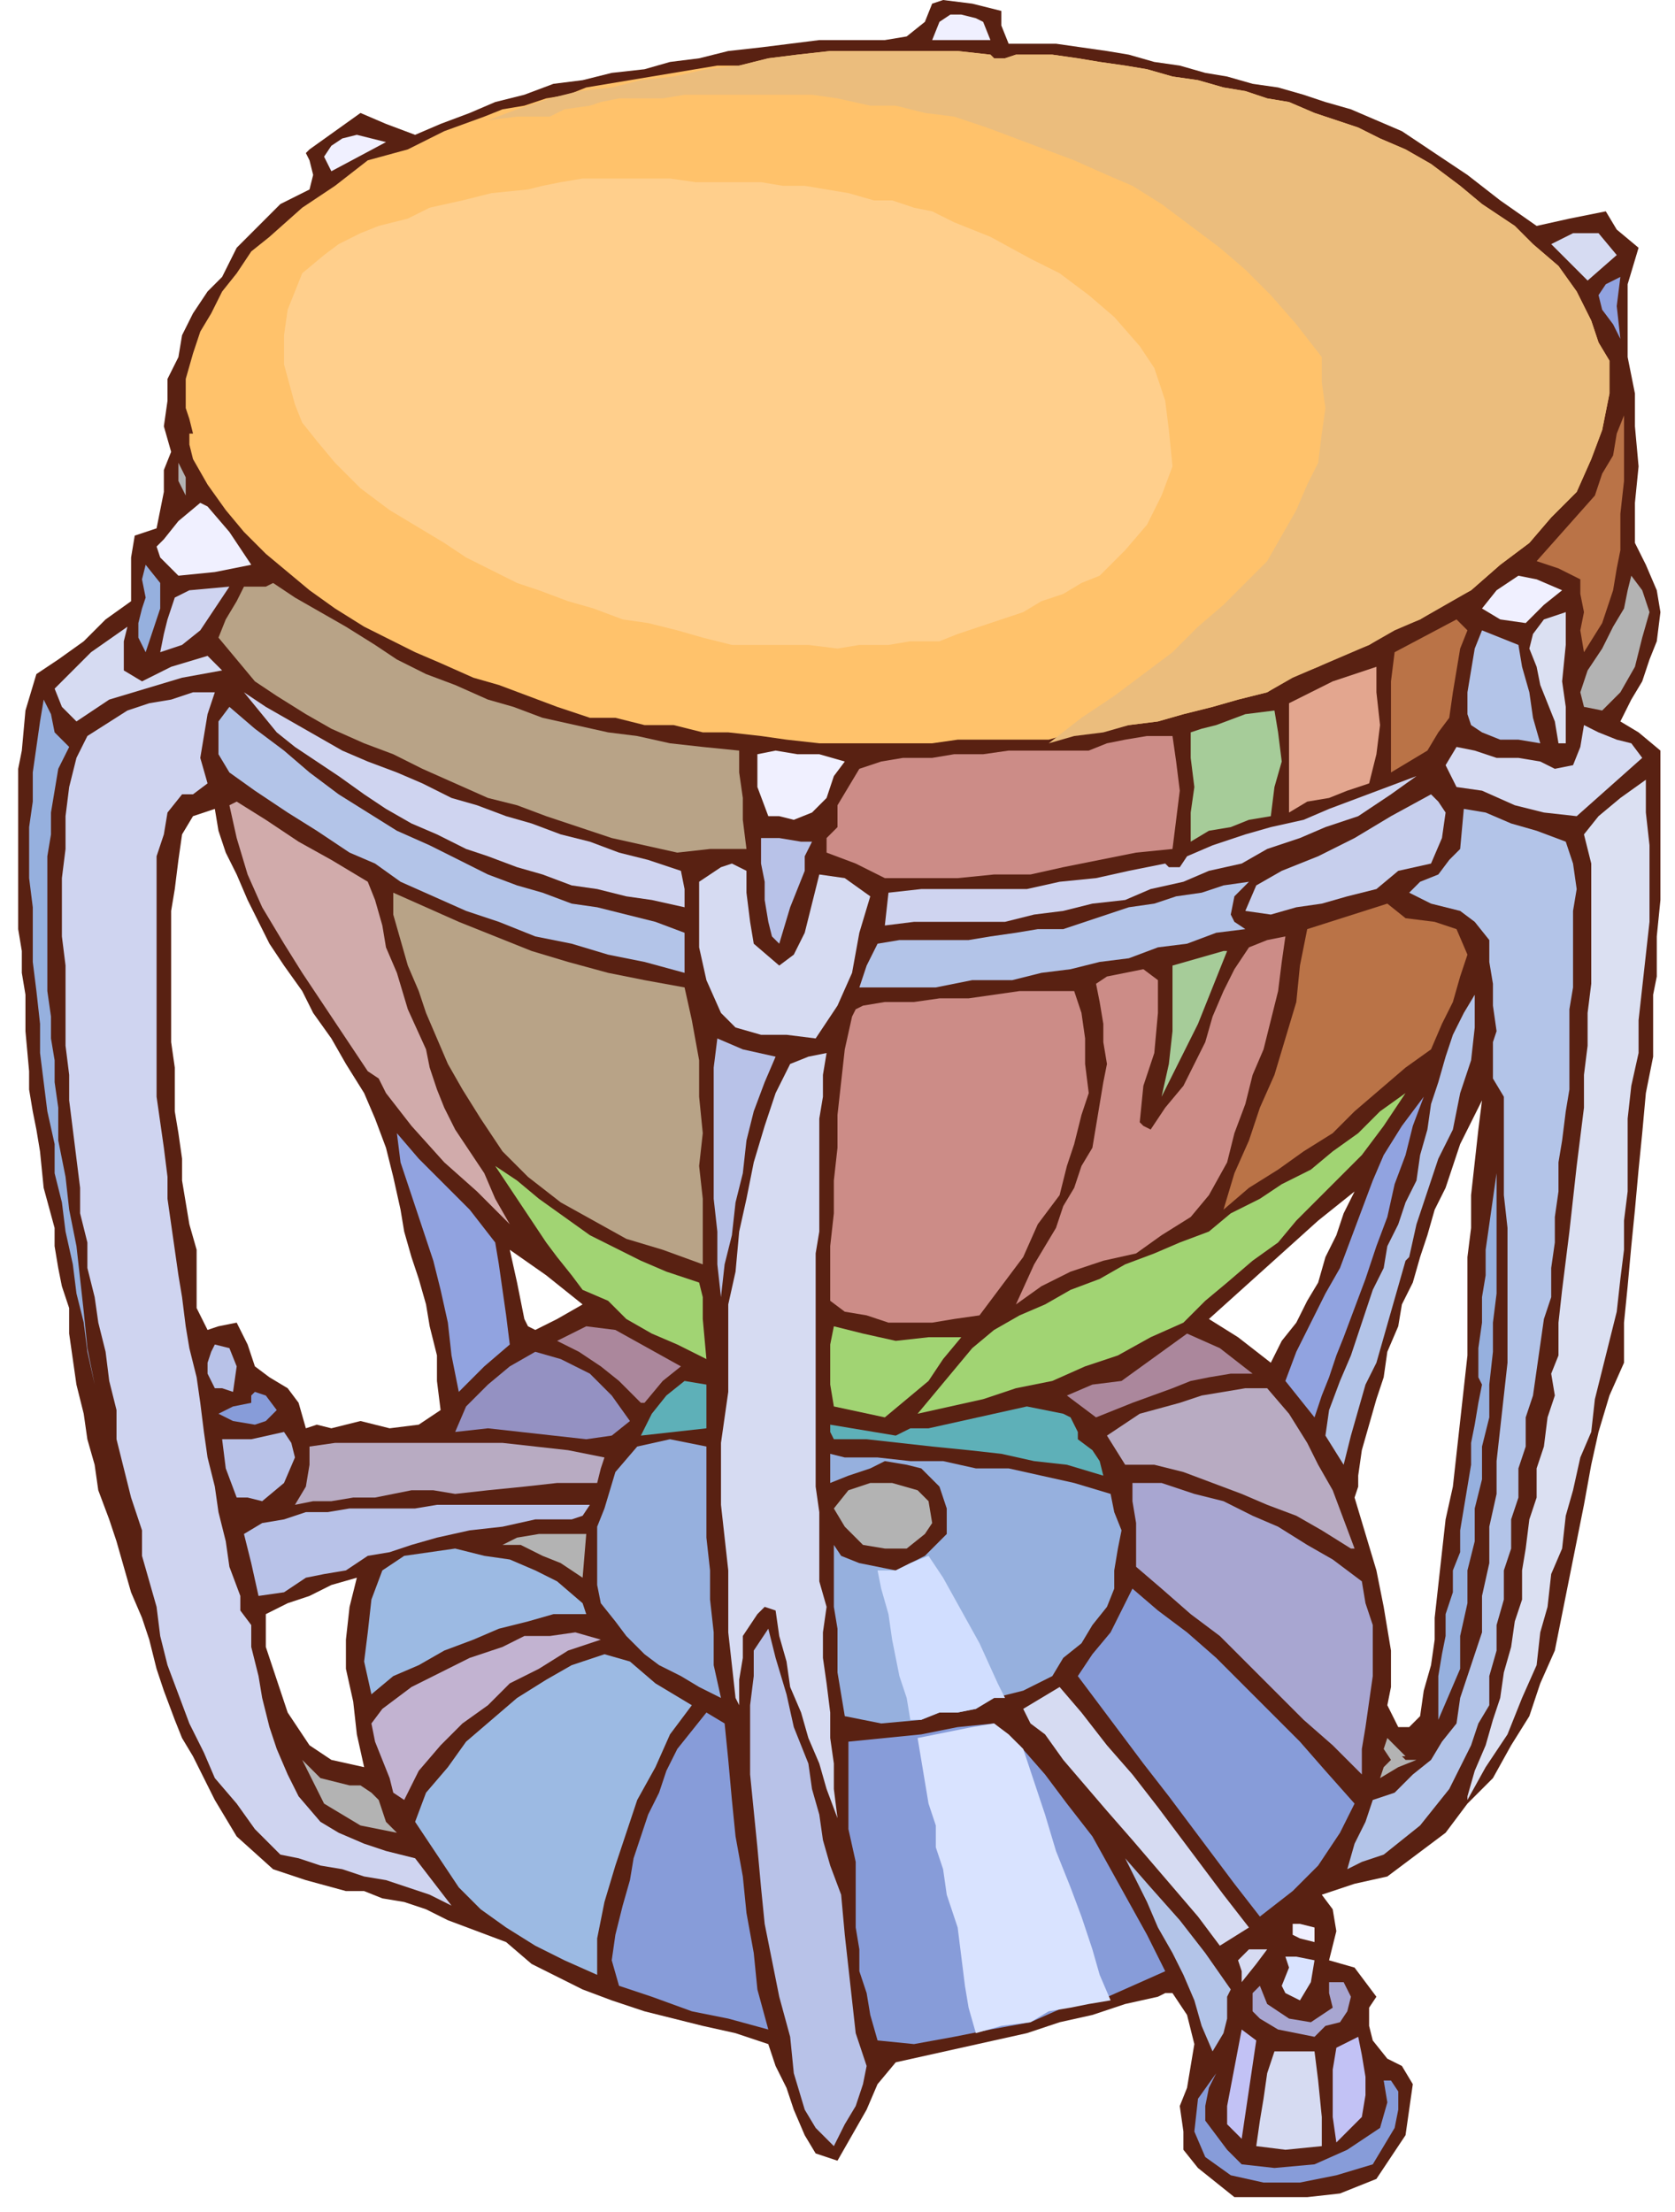 <svg xmlns="http://www.w3.org/2000/svg" width="74.297" height="98.059" fill-rule="evenodd" stroke-linecap="round" preserveAspectRatio="none" viewBox="0 0 460 607"><style>.pen1{stroke:none}.brush2{fill:#96b0de}.brush3{fill:#d6dbf2}.brush4{fill:#cfd4f0}.brush5{fill:#f0f0ff}.brush6{fill:#b3b3b3}.brush8{fill:#b8a387}.brush9{fill:#b3c4e8}.brush11{fill:#b8c2e8}.brush12{fill:#879cd9}.brush13{fill:#b8abc2}.brush14{fill:#91a3e0}.brush15{fill:#9cbae3}.brush18{fill:#a1d473}.brush19{fill:#ab879c}.brush20{fill:#5eb0b8}.brush21{fill:#cc8c87}.brush23{fill:#a8a6d1}.brush25{fill:#ba7347}.brush27{fill:#c2c2f5}.brush28{fill:#d9e3ff}.brush29{fill:#dbe0f2}</style><path d="m10 185 6-4 7-5 6-6 7-5v-12l1-6 6-2 1-5 1-5v-6l2-5-2-7 1-7v-6l3-6 1-6 3-6 4-6 4-4 4-8 6-6 6-6 8-4 1-4-1-4-1-2 1-1 14-10 7 3 8 3 7-3 8-3 7-3 8-2 8-3 8-1 8-2 9-1 7-2 8-1 8-2 9-1 8-1 8-1h18l6-1 5-4 2-5 3-1 8 1 8 2v4l2 5h13l7 1 7 1 6 1 7 2 7 1 7 2 6 1 7 2 7 1 7 2 6 2 7 2 7 3 7 3 9 6 9 6 9 7 10 7 9-2 10-2 3 5 6 5-3 10v20l2 10v9l1 11-1 10v11l3 6 3 7 1 6-1 8-2 5-2 6-3 5-3 6 5 3 6 5v41l-1 10v11l-1 5v17l-2 10-1 11-1 10-1 11-1 10-1 11-1 10v11l-4 9-3 10-2 9-2 11-2 10-2 10-2 10-2 10-4 9-3 9-5 8-5 9-7 7-6 8-8 6-8 6-9 2-9 3 3 4 1 6-1 4-1 4 7 2 6 8-2 3v5l1 4 4 5 4 2 3 5-1 7-1 7-4 6-4 6-10 4-9 1h-20l-5-4-5-4-4-5v-5l-1-7 2-5 1-6 1-6-2-8-4-6h-2l-2 1-9 2-9 3-9 2-9 3-9 2-9 2-9 2-9 2-5 6-3 7-4 7-4 7-6-2-3-5-3-7-2-6-3-6-2-6-9-3-9-2-8-2-8-2-9-3-8-3-8-4-6-3-7-6-8-3-8-3-6-3-6-2-6-1-5-2h-5l-11-3-9-3-10-9-6-10-3-6-3-6-3-5-2-5-3-8-2-6-2-8-2-6-3-7-2-7-2-7-2-6-3-8-1-7-2-7-1-7-2-8-1-7-1-7v-7l-2-6-1-5-1-6v-5l-3-11-1-10-1-6-1-5-1-6v-5l-1-11v-10l-1-6v-6l-1-6v-44l1-5 1-11 3-10zm363 220v3l-1 3 3 10 3 10 1 5 1 5 1 6 1 6v10l-1 5 3 6h3l3-3 1-7 2-7 1-7v-6l1-9 1-9 1-9 2-9 1-9 1-9 1-9 1-9v-27l1-8v-9l1-9 1-9 1-8-3 6-3 6-2 6-2 6-3 6-2 7-2 6-2 7-3 6-1 6-3 7-1 7-2 6-2 7-2 7-1 7zm-1-78-10 8-10 9-10 9-10 9 8 5 9 7 3-6 4-5 3-6 3-5 2-7 3-6 2-6 3-6zm-232 16 2 9 2 10 1 2 2 1 6-3 7-4-10-8-10-7zM73 443v9l3 9 3 9 6 9 6 4 9 2-2-9-1-9-2-9v-8l1-9 2-8-7 2-6 3-6 2-6 3zM59 222l-6 2-3 5-1 7-1 8-1 6v36l1 7v12l1 6 1 7v6l1 6 1 6 2 7v16l3 6 3-1 5-1 3 6 2 6 4 3 5 3 3 4 2 7 3-1 4 1 8-2 8 2 8-1 6-4-1-8v-7l-2-8-1-6-2-7-2-6-2-7-1-6-2-9-2-8-3-8-3-7-5-8-4-7-5-7-3-6-5-7-4-6-3-6-3-6-3-7-3-6-2-6-1-6z" class="pen1" style="fill:#592112"/><path d="m12 192 2 4 1 5 4 4-3 6-1 6-1 6v6l-1 6v37l1 7v6l1 6v6l1 7v9l2 10 1 9 2 10 1 9 1 9 1 10 2 10-2-9-1-8-2-8-1-8-2-9-1-8-2-8v-8l-2-9-1-8-1-8v-8l-1-9-1-8v-15l-1-8v-14l1-7v-8l1-7 1-7 1-6z" class="pen1 brush2"/><path d="m35 172-1 4v8l5 3 8-4 10-3 4 4-11 2-10 3-10 3-9 6-4-4-2-5 10-10 10-7z" class="pen1 brush3"/><path d="m35 195 6-2 6-1 6-2h6l-2 6-1 6-1 6 2 7-4 3h-3l-4 5-1 6-2 6v66l1 7 1 7 1 8v6l1 7 1 7 1 7 1 6 1 8 1 6 2 8 1 7 1 8 1 7 2 8 1 7 2 8 1 7 3 8v4l3 4v6l2 8 1 6 2 8 2 6 3 7 3 6 6 7 5 3 7 3 6 2 8 2 10 13-6-3-6-2-6-2-6-1-6-2-6-1-6-2-5-1-7-7-5-7-6-7-3-7-4-8-3-8-3-8-2-8-1-8-2-7-2-7v-7l-3-9-2-8-2-8v-8l-2-8-1-8-2-8-1-7-2-8v-7l-2-8v-7l-1-8-1-8-1-8v-7l-1-8v-22l-1-8v-16l1-8v-9l1-8 2-8 3-6 11-7z" class="pen1 brush4"/><path d="m40 155 4 5v7l-2 6-2 6-2-4v-4l1-4 1-3-1-5 1-4z" class="pen1 brush2"/><path d="m55 138 2 1 6 7 6 9-10 2-10 1-3-3-2-2-1-3 2-2 4-5 6-5z" class="pen1 brush5"/><path d="m49 127 2 4v5l-2-4v-5z" class="pen1 brush6"/><path d="m74 65 9-8 9-6 9-7 11-3 10-5 11-4 5-2 6-1 6-2 6-1 5-2 6-1 6-1 6-1 6-1 6-1 6-1h6l8-2 8-1 9-1h35l9 1 1 1h3l3-1h10l7 1 6 1 7 1 6 1 7 2 7 1 7 2 6 1 6 2 6 1 7 3 6 2 6 2 6 3 7 3 7 4 8 6 6 5 9 6 5 5 7 6 5 7 4 8 2 6 3 5v9l-2 10-3 8-4 9-7 7-6 7-8 6-8 7-8 4-6 4-8 3-6 4-8 3-6 3-8 3-6 4-8 2-7 2-8 2-7 2-8 1-7 1-8 1-7 2h-25l-7 1h-31l-9-1-7-1-9-1h-7l-8-2h-8l-8-2h-7l-9-3-8-3-8-3-7-2-9-4-7-3-8-4-6-3-8-5-7-5-6-5-6-5-6-6-5-6-5-7-4-7-1-4v-3h1l-1-4-1-3v-8l2-7 2-6 3-5 3-6 4-5 4-6 5-4z" class="pen1" style="fill:#ffc26b"/><path d="m52 162 11-1-4 6-4 6-5 4-6 2 1-5 1-4 2-6 4-2z" class="pen1 brush4"/><path d="m73 161 2-1 6 4 7 4 7 4 8 5 6 4 8 4 8 3 9 4 7 2 8 3 9 2 9 2 8 1 9 2 9 1 10 1v6l1 7v6l1 8h-10l-9 1-9-2-9-2-9-3-9-3-8-3-8-2-9-4-9-4-8-4-8-3-9-4-7-4-8-5-6-4-5-6-5-6 2-5 3-5 2-4h6z" class="pen1 brush8"/><path d="m63 194 7 6 8 6 7 6 8 6 8 5 8 5 9 4 10 5 6 3 8 3 7 2 8 3 7 1 8 2 8 2 8 3v11l-11-3-10-2-10-3-10-2-10-4-9-3-9-4-9-4-7-5-7-3-9-6-8-5-9-6-7-5-3-5v-9l3-4z" class="pen1 brush9"/><path d="m65 220 8 5 9 6 9 5 10 6 2 5 2 7 1 6 3 7 3 10 5 11 1 5 2 6 2 5 3 6 4 6 4 6 3 7 4 7-9-9-9-8-9-10-7-9-2-4-3-2-6-9-6-9-6-9-5-8-6-10-4-9-3-10-2-9 2-1z" class="pen1" style="fill:#d1abab"/><path d="m187 239 1 5v5l-9-2-7-1-8-2-7-1-8-3-7-2-8-3-6-2-8-4-7-3-7-4-6-4-7-5-6-4-6-4-5-4-9-11 6 4 7 4 7 4 7 4 7 3 8 3 7 3 8 4 7 2 8 3 7 2 8 3 8 2 8 3 8 2 9 3z" class="pen1 brush4"/><path d="m98 37 8 2-15 8-2-4 2-3 3-2 4-1z" class="pen1 brush5"/><path d="m59 369 4 1 2 5-1 7-3-1h-2l-2-4v-3l1-3 1-2z" class="pen1 brush11"/><path d="M69 385v-2l1-1 3 1 3 4-3 3-3 1-6-1-4-2 4-2 5-1z" class="pen1 brush12"/><path d="m78 393 2 3 1 4-3 7-6 5-4-1h-3l-3-8-1-8h8l9-2zm-11 28 5-3 6-1 6-2h6l6-1h18l6-1h42l-2 3-3 1h-10l-9 2-9 1-9 2-7 2-6 2-6 1-6 4-6 1-5 1-6 4-7 1-2-9-2-8z" class="pen1 brush11"/><path d="M92 396h46l9 1 9 1 10 2-1 3-1 4h-11l-9 1-10 1-9 1-6-1h-6l-5 1-5 1h-6l-6 1h-5l-5 1 3-5 1-6v-5l7-1z" class="pen1 brush13"/><path d="m108 245 9 4 9 4 10 4 10 4 10 3 11 3 10 2 11 2 2 9 2 11v10l1 10-1 9 1 9v18l-11-4-10-3-9-5-9-5-9-7-7-7-6-9-5-8-4-7-3-7-3-7-2-6-3-7-2-7-2-7v-6z" class="pen1 brush8"/><path d="m106 500 3 3-10-2-10-6-6-12 5 5 8 2h3l3 2 2 2 2 6z" class="pen1 brush6"/><path d="m136 341 1 6 1 7 1 7 1 8-7 6-7 7-2-10-1-9-2-9-2-8-3-9-3-9-3-9-1-8 6 7 7 7 7 7 7 9z" class="pen1 brush14"/><path d="m105 431 6-4 7-1 7-1 8 2 7 1 7 3 6 3 7 6 1 3h-9l-7 2-8 2-7 3-8 3-7 4-7 3-6 5-2-9 1-8 1-9 3-8z" class="pen1 brush15"/><path d="m138 452 6-3h7l7-1 7 2-9 3-8 5-8 4-6 6-7 5-6 6-6 7-4 8-3-2-1-4-2-5-2-5-1-5 3-4 8-6 8-4 8-4 9-3z" class="pen1" style="fill:#c2b3d1"/><path d="m147 371 7 2 8 4 6 6 5 7-5 4-7 1-9-1-9-1-9-1-9 1 3-7 6-6 6-5 7-4z" class="pen1" style="fill:#9491c2"/><path d="m166 454 7 2 7 6 10 6-6 8-4 9-5 9-3 9-3 9-3 10-2 10v10l-9-4-8-4-8-5-7-5-6-6-4-6-4-6-4-6 3-8 6-7 5-7 7-6 7-6 8-5 7-4 9-3z" class="pen1 brush15"/><path d="m192 352 1 4v6l1 11-8-4-7-3-7-4-5-5-7-3-3-4-4-5-3-4-14-21 6 4 6 5 7 5 7 5 6 3 8 4 7 3 9 3z" class="pen1 brush18"/><path d="M160 421h1l-1 12-6-4-5-2-6-3h-5l4-2 6-1h12z" class="pen1 brush6"/><path d="m169 365 9 5 9 5-5 4-5 6h-1l-6-6-5-4-6-4-6-3 8-4 8 1z" class="pen1 brush19"/><path d="m175 397 9-2 10 2v25l1 9v8l1 9v9l2 9-6-3-5-3-6-3-4-3-5-5-3-4-4-5-1-5v-16l2-5 3-10 6-7z" class="pen1 brush2"/><path d="m198 238 3-1 4 2v6l1 8 1 6 7 6 4-3 3-6 4-16 7 1 7 5-3 10-2 11-4 9-6 9-8-1h-7l-7-2-4-4-4-9-2-9v-18l6-4z" class="pen1 brush3"/><path d="M194 380v12l-18 2 3-6 4-5 5-4 6 1z" class="pen1 brush20"/><path d="m197 285 7 3 9 2-3 7-3 8-2 8-1 9-2 8-1 9-2 8-1 9-1-9v-9l-1-9v-36l1-8z" class="pen1 brush11"/><path d="m194 470 5 3 1 10 1 11 1 10 2 11 1 10 2 11 1 10 3 11-11-3-10-2-11-4-9-3-2-7 1-7 2-8 2-7 1-6 2-6 2-6 3-6 2-6 3-6 4-5 4-5z" class="pen1 brush12"/><path d="m232 209-3 4-2 6-4 4-5 2-4-1h-3l-3-8v-9l5-1 6 1h6l7 2z" class="pen1 brush5"/><path d="M209 230h5l6 1h3l-2 4v4l-4 10-3 10-2-2-1-4-1-6v-5l-1-5v-7z" class="pen1 brush11"/><path d="m217 292 5-2 5-1-1 6v6l-1 6v31l-1 6v64l1 7v19l2 7-1 7v7l1 7 1 8v7l1 7v7l1 8-3-8-2-7-3-7-2-7-3-7-1-7-2-7-1-7-3-1-2 2-4 6v6l-1 6v7l-1-2-1-9-1-9v-17l-1-9-1-9v-17l1-7 1-7v-24l2-9 1-11 2-9 2-10 3-10 3-9 4-8z" class="pen1 brush3"/><path d="M230 227v-6l3-5 3-5 6-2 6-1h8l6-1h8l7-1h22l5-2 5-1 6-1h7l1 7 1 8-1 8-1 8-10 1-10 2-10 2-9 2h-10l-10 1h-20l-8-4-8-3v-4l3-3z" class="pen1 brush21"/><path d="M261 4h3l4 1 2 1 2 5h-16l2-5 3-2z" class="pen1 brush5"/><path d="m211 447 2 8 3 10 2 9 4 10 1 7 2 7 1 7 2 7 3 8 1 11 1 9 1 9 1 9 3 9-1 5-2 6-3 5-3 6-5-5-3-5-3-10-1-10-3-11-2-10-2-10-1-10-1-11-1-10-1-10v-19l1-8v-7l4-6z" class="pen1 brush11"/><path d="m237 276 6-1h8l7-1h8l7-1 7-1h15l2 6 1 7v7l1 8-2 6-2 8-2 6-2 8-6 8-4 9-6 8-6 8-7 1-6 1h-12l-6-2-6-1-4-3v-15l1-9v-9l1-9v-9l1-9 1-9 2-9 1-2 2-1z" class="pen1 brush21"/><path d="m241 259 6-1h19l6-1 7-1 6-1h7l6-2 6-2 6-2 7-1 6-2 7-1 6-2 7-1-4 4-1 5 1 2 3 2-8 1-8 3-8 1-8 3-8 1-8 2-8 1-8 2h-11l-10 2h-21l2-6 3-6z" class="pen1 brush9"/><path d="m229 364 8 2 9 2 9-1h9l-5 6-4 6-6 5-6 5-14-3-1-6v-11l1-5z" class="pen1 brush18"/><path d="m244 245 9-1h29l9-2 10-1 9-2 10-2 1 1h3l2-3 7-3 9-3 7-2 9-2 7-3 8-3 8-3 8-3-7 5-9 6-9 3-7 3-9 3-7 4-9 2-7 3-9 2-7 3-9 1-8 2-8 1-8 2h-25l-8 1 1-9z" class="pen1 brush4"/><path d="m246 394 4-2h5l9-2 9-2 9-2 10 2 2 1 2 4v2l4 3 2 3 1 4-10-3-9-1-9-2-9-1-10-1-9-1-9-1h-9l-1-2v-2l18 3z" class="pen1 brush20"/><path d="M232 400h9l9 1h9l9 2h9l9 2 9 2 10 3 1 5 2 5-1 5-1 6v5l-2 5-4 5-3 5-5 4-3 5-8 4-8 2-5 3-5 1h-5l-5 2-11 1-10-2-1-6-1-6v-12l-1-6v-17l2 3 5 2 5 1 5 1 8-4 6-6v-7l-2-6-5-5-4-1-6-1-4 2-6 2-5 2v-8l4 1z" class="pen1 brush2"/><path d="m252 409 3 3 1 6-2 3-5 4h-6l-6-1-5-5-3-5 4-5 6-2h6l7 2z" class="pen1 brush6"/><path d="m233 478 10-1 10-1 10-2 10-1 7 6 7 8 6 8 7 9 5 9 5 9 5 9 5 10v1-1l-9 4-9 4-10 2-9 4-11 2-10 2-11 2-10-1-2-7-1-6-2-6v-6l-1-6v-18l-2-9v-24z" class="pen1 brush12"/><path d="m273 365 7-4 7-3 7-4 8-3 7-4 8-3 7-3 8-3 6-5 8-4 6-4 8-4 6-5 7-5 6-6 7-5-6 9-6 8-6 6-6 6-6 6-5 6-7 5-7 6-6 5-6 6-9 4-9 5-9 3-9 4-10 2-9 3-9 2-9 2 5-6 5-6 5-6 6-5z" class="pen1 brush18"/><path d="m301 270 3-2 5-1 5-1 4 3v9l-1 11-3 9-1 10 1 1 2 1 4-6 5-6 3-6 3-6 2-7 3-7 3-6 4-6 5-2 5-1-1 7-1 8-2 8-2 8-3 7-2 8-3 8-2 8-5 9-5 6-8 5-7 5-9 2-9 3-8 4-7 5 5-11 6-10 2-6 3-5 2-6 3-5 1-6 1-6 1-6 1-5-1-6v-5l-1-6-1-5z" class="pen1 brush21"/><path d="m291 463 6 7 7 9 7 8 7 9 6 8 6 8 6 8 7 9-8 5-6-8-6-7-6-7-6-7-7-8-6-7-6-7-5-7-4-3-2-4 10-6z" class="pen1 brush3"/><path d="m308 379 18-13 9 4 9 7h-6l-6 1-5 1-5 2-11 4-10 4-8-6 7-3 8-1z" class="pen1 brush19"/><path d="m311 436 7 6 8 6 8 7 8 8 7 7 8 8 7 8 8 9-4 8-6 9-7 7-9 7-7-9-6-8-6-8-6-8-7-9-6-8-6-8-6-8 4-6 5-6 3-6 3-6z" class="pen1 brush12"/><path d="m348 381 6 7 5 8 3 6 4 7 3 8 3 8h-1l-8-5-7-4-8-3-7-3-8-3-8-3-8-2h-8l-5-8 9-6 11-3 6-2 6-1 6-1h6z" class="pen1 brush13"/><path d="m334 199 8-3 8-1 1 6 1 8-2 7-1 8-6 1-5 2-6 1-5 3v-8l1-7-1-8v-7l3-1 4-1zm2 62h1l-4 10-4 10-5 10-5 10 2-9 1-9v-18l14-4z" class="pen1" style="fill:#a6cc99"/><path d="M311 407h8l9 3 8 2 8 4 7 3 8 5 7 4 8 6 1 6 2 6v14l-1 7-1 7-1 6v7l-8-8-8-7-8-8-7-7-8-8-8-6-8-7-7-6v-12l-1-6v-5z" class="pen1 brush23"/><path d="m338 546-1 2v6l-1 4-3 5-3-7-2-7-3-7-3-6-4-7-3-7-3-6-3-6 7 8 8 9 7 9 7 10z" class="pen1 brush9"/><path d="m352 239 10-4 10-5 10-6 11-6 2 2 2 3-1 7-3 7-9 2-6 5-8 2-7 2-7 1-7 2-7-1 3-7 7-4z" class="pen1" style="fill:#c7cfed"/><path d="m359 255 22-7 5 4 8 1 6 2 3 7-2 6-2 7-3 6-3 7-7 5-7 6-7 6-6 6-8 5-7 5-8 5-7 6 3-10 4-9 3-9 4-9 3-10 3-10 1-10 2-10z" class="pen1 brush25"/><path d="m354 193 6-3 6-3 6-2 6-2v7l1 9-1 8-2 8-6 2-5 2-6 1-5 3v-30z" class="pen1" style="fill:#e3a68f"/><path d="m334 569-2 4-1 5v4l3 4 3 4 4 4 9 1 11-1 9-4 9-6 2-7-1-6h2l2 3v5l-1 5-3 5-3 5-10 3-10 2h-10l-9-2-7-5-3-7 1-9 5-7z" class="pen1 brush12"/><path d="m380 317 5-8 6-8-3 8-2 8-3 8-2 9-3 8-3 9-3 8-3 8-2 5-2 6-2 5-2 6-4-5-4-5 3-8 4-8 4-8 4-7 3-8 3-8 3-8 3-7z" class="pen1 brush14"/><path d="m348 535-3 4-4 5v-3l-1-3 3-3h5z" class="pen1 brush3"/><path d="m345 560-4 27-4-4v-5l4-21 4 3z" class="pen1 brush27"/><path d="m400 170 1 1 2 2-2 5-1 6-1 6-1 7-3 4-3 5-5 3-5 3v-25l1-8 17-9z" class="pen1 brush25"/><path d="m346 545 2 5 6 4 6 1 6-4-1-4v-3h4l2 4-1 4-2 3-4 1-3 3-5-1-5-1-5-3-2-2v-5l2-2z" class="pen1 brush23"/><path d="m371 372 2-6 2-6 2-6 3-6 1-6 3-6 2-6 3-6 1-7 2-7 1-7 2-6 2-7 2-6 3-6 3-5v9l-1 9-3 9-2 10-4 8-3 9-3 9-2 9-1 1-2 7-2 7-2 7-2 7-3 6-2 7-2 7-2 8-5-8 1-7 3-8 3-7z" class="pen1 brush9"/><path d="M350 563h11l1 8 1 10v8l-10 1-8-1 1-7 1-6 1-7 2-6z" class="pen1 brush3"/><path d="M353 537h3l5 1-1 6-3 5-4-2-1-2 2-5-1-3z" class="pen1 brush28"/><path d="m401 233 1-11 6 1 7 3 7 2 8 3 2 6 1 7-1 6v21l-1 6v22l-1 6-1 8-1 6v8l-1 7v7l-1 7v8l-2 6-1 7-1 7-1 7-2 6v8l-2 6v8l-2 6v8l-2 6v8l-2 7v7l-2 7v8l-3 5-2 6-3 6-3 6-4 5-4 5-5 4-5 4-6 2-4 2 2-7 3-6 2-6 6-2 5-5 5-4 3-5 4-5 1-7 2-6 2-6 2-6v-10l2-9v-10l2-9v-9l1-9 1-9 1-9v-37l-1-9v-27l-3-5v-10l1-3-1-7v-6l-1-6v-6l-4-5-4-3-8-2-6-3 3-3 5-2 3-4 3-3z" class="pen1 brush9"/><path d="m357 528 4 1v4l-4-1-2-1v-3h2z" class="pen1 brush5"/><path d="m400 205 5 1 6 2h6l6 1 4 2 5-1 2-5 1-6 4 2 5 2 4 1 3 4-18 16-9-1-8-2-9-4-7-1-3-6 3-5z" class="pen1 brush3"/><path d="m407 173 5 2 5 2 1 6 2 7 1 7 2 7-6-1h-5l-5-2-3-2-1-3v-6l1-6 1-6 2-5z" class="pen1 brush9"/><path d="m417 158 5 1 7 3-5 4-5 5-7-1-5-3 4-5 6-4z" class="pen1 brush5"/><path d="m373 559 1 5 1 6v5l-1 6-3 3-4 4-1-7v-13l1-6 6-3z" class="pen1 brush27"/><path d="m382 483-2-3 1-3 5 5h-1l1 1h3l-5 2-5 3 1-3 2-2z" class="pen1 brush6"/><path d="m439 64 5 6-8 7-10-10 6-3h7z" class="pen1 brush3"/><path d="M446 114v18l-1 9v10l-1 5-1 6-3 9-5 8-1-6 1-5-1-5v-4l-6-3-6-2 8-9 8-9 2-6 3-5 1-6 2-5z" class="pen1 brush25"/><path d="M430 168v9l-1 10 1 7v10h-2l-1-6-2-5-2-5-1-5-2-5 1-4 3-4 6-2z" class="pen1 brush29"/><path d="M411 322v33l-1 8v8l-1 9v9l-2 8v9l-2 8v9l-2 8v9l-2 9v9l-3 7-3 7v-12l1-6 1-5v-6l2-6v-6l2-5v-6l1-6 1-6 1-6v-6l1-5 1-6 1-5-1-2v-8l1-7v-7l1-6v-7l1-7 1-7 1-7z" class="pen1 brush2"/><path d="m445 76-1 8 1 9-2-4-3-4-1-4 2-3 4-2z" class="pen1 brush14"/><path d="m446 167 1-5 1-4 3 4 2 6-2 7-2 8-4 7-5 5-5-1-1-4 2-6 4-6 3-6 3-5z" class="pen1 brush6"/><path d="m427 383-1-6 2-5v-9l1-9 1-8 1-8 1-9 1-9 1-8 1-8v-9l1-8v-9l1-8v-33l-2-8 4-5 6-5 7-5v9l1 9v21l-1 9-1 9-1 9v9l-2 9-1 9v20l-1 8v8l-1 8-1 9-2 8-2 8-2 8-1 9-3 7-2 9-2 7-1 9-3 7-1 9-2 7-1 9-4 9-4 10-6 9-5 9v-1l2-7 3-7 2-7 2-6 1-7 2-7 1-7 2-6v-8l1-6 1-8 2-6v-8l2-6 1-8 2-6z" class="pen1 brush29"/><path d="m241 431 1 5 2 7 1 7 2 10 2 6 1 6h3l5-2h5l5-1 5-3h3l-1-2-1-2-5-11-5-9-5-9-4-6-5 2-4 2h-5z" class="pen1" style="fill:#d1deff"/><path d="m252 477 1 6 1 6 1 6 2 6v6l2 6 1 7 3 9 1 8 1 8 1 6 2 7 7-2 8-1 5-3 6-1 5-1 6-1-3-7-2-7-3-9-3-8-4-10-3-10-3-9-3-9-4-4-4-3-6 1-5 1-5 1-5 1z" class="pen1 brush28"/><path d="m288 204 9-7 9-6 8-6 8-6 7-7 7-6 6-6 6-6 4-7 4-7 3-7 3-6 1-8 1-7-1-7v-7l-7-9-7-8-7-7-7-6-8-6-8-6-8-5-7-3-9-4-8-3-8-3-8-3-9-3-8-1-8-2h-7l-9-2-7-1h-35l-6 1h-12l-5 1-3 1-7 1-4 2h-9l-8 1 8-3 9-3 8-2 9-1 8-2 9-1 9-2 9-1 8-2 8-1 9-1h35l9 1 1 1h3l3-1h10l7 1 6 1 7 1 6 1 7 2 7 1 7 2 6 1 6 2 6 1 7 3 6 2 6 2 6 3 7 3 7 4 8 6 6 5 9 6 5 5 7 6 5 7 4 8 2 6 3 5v9l-2 10-3 8-4 9-7 7-6 7-8 6-8 7-7 4-7 4-7 3-7 4-7 3-7 3-7 3-7 4-8 2-7 2-8 2-7 2-8 1-7 2-8 1-7 2z" class="pen1" style="fill:#ebbd7d"/><path d="m81 80 2-5 6-5 4-3 6-3 5-2 8-2 6-3 9-2 8-2 10-1 4-1 5-1 6-1h24l7 1h18l6 1h6l6 1 6 1 7 2h5l6 2 5 1 6 3 10 4 11 6 8 4 8 6 7 6 7 8 4 6 3 9 1 8 1 10-3 8-4 8-6 7-7 7-5 2-5 3-6 2-5 3-6 2-6 2-6 2-5 2h-8l-6 1h-8l-6 1-8-1h-21l-8-2-7-2-8-2-7-1-8-3-7-2-8-3-6-2-8-4-6-3-6-4-5-3-10-6-8-6-7-7-5-6-4-5-2-5-3-11v-8l1-7 2-5z" class="pen1" style="fill:#ffcf8c"/></svg>
